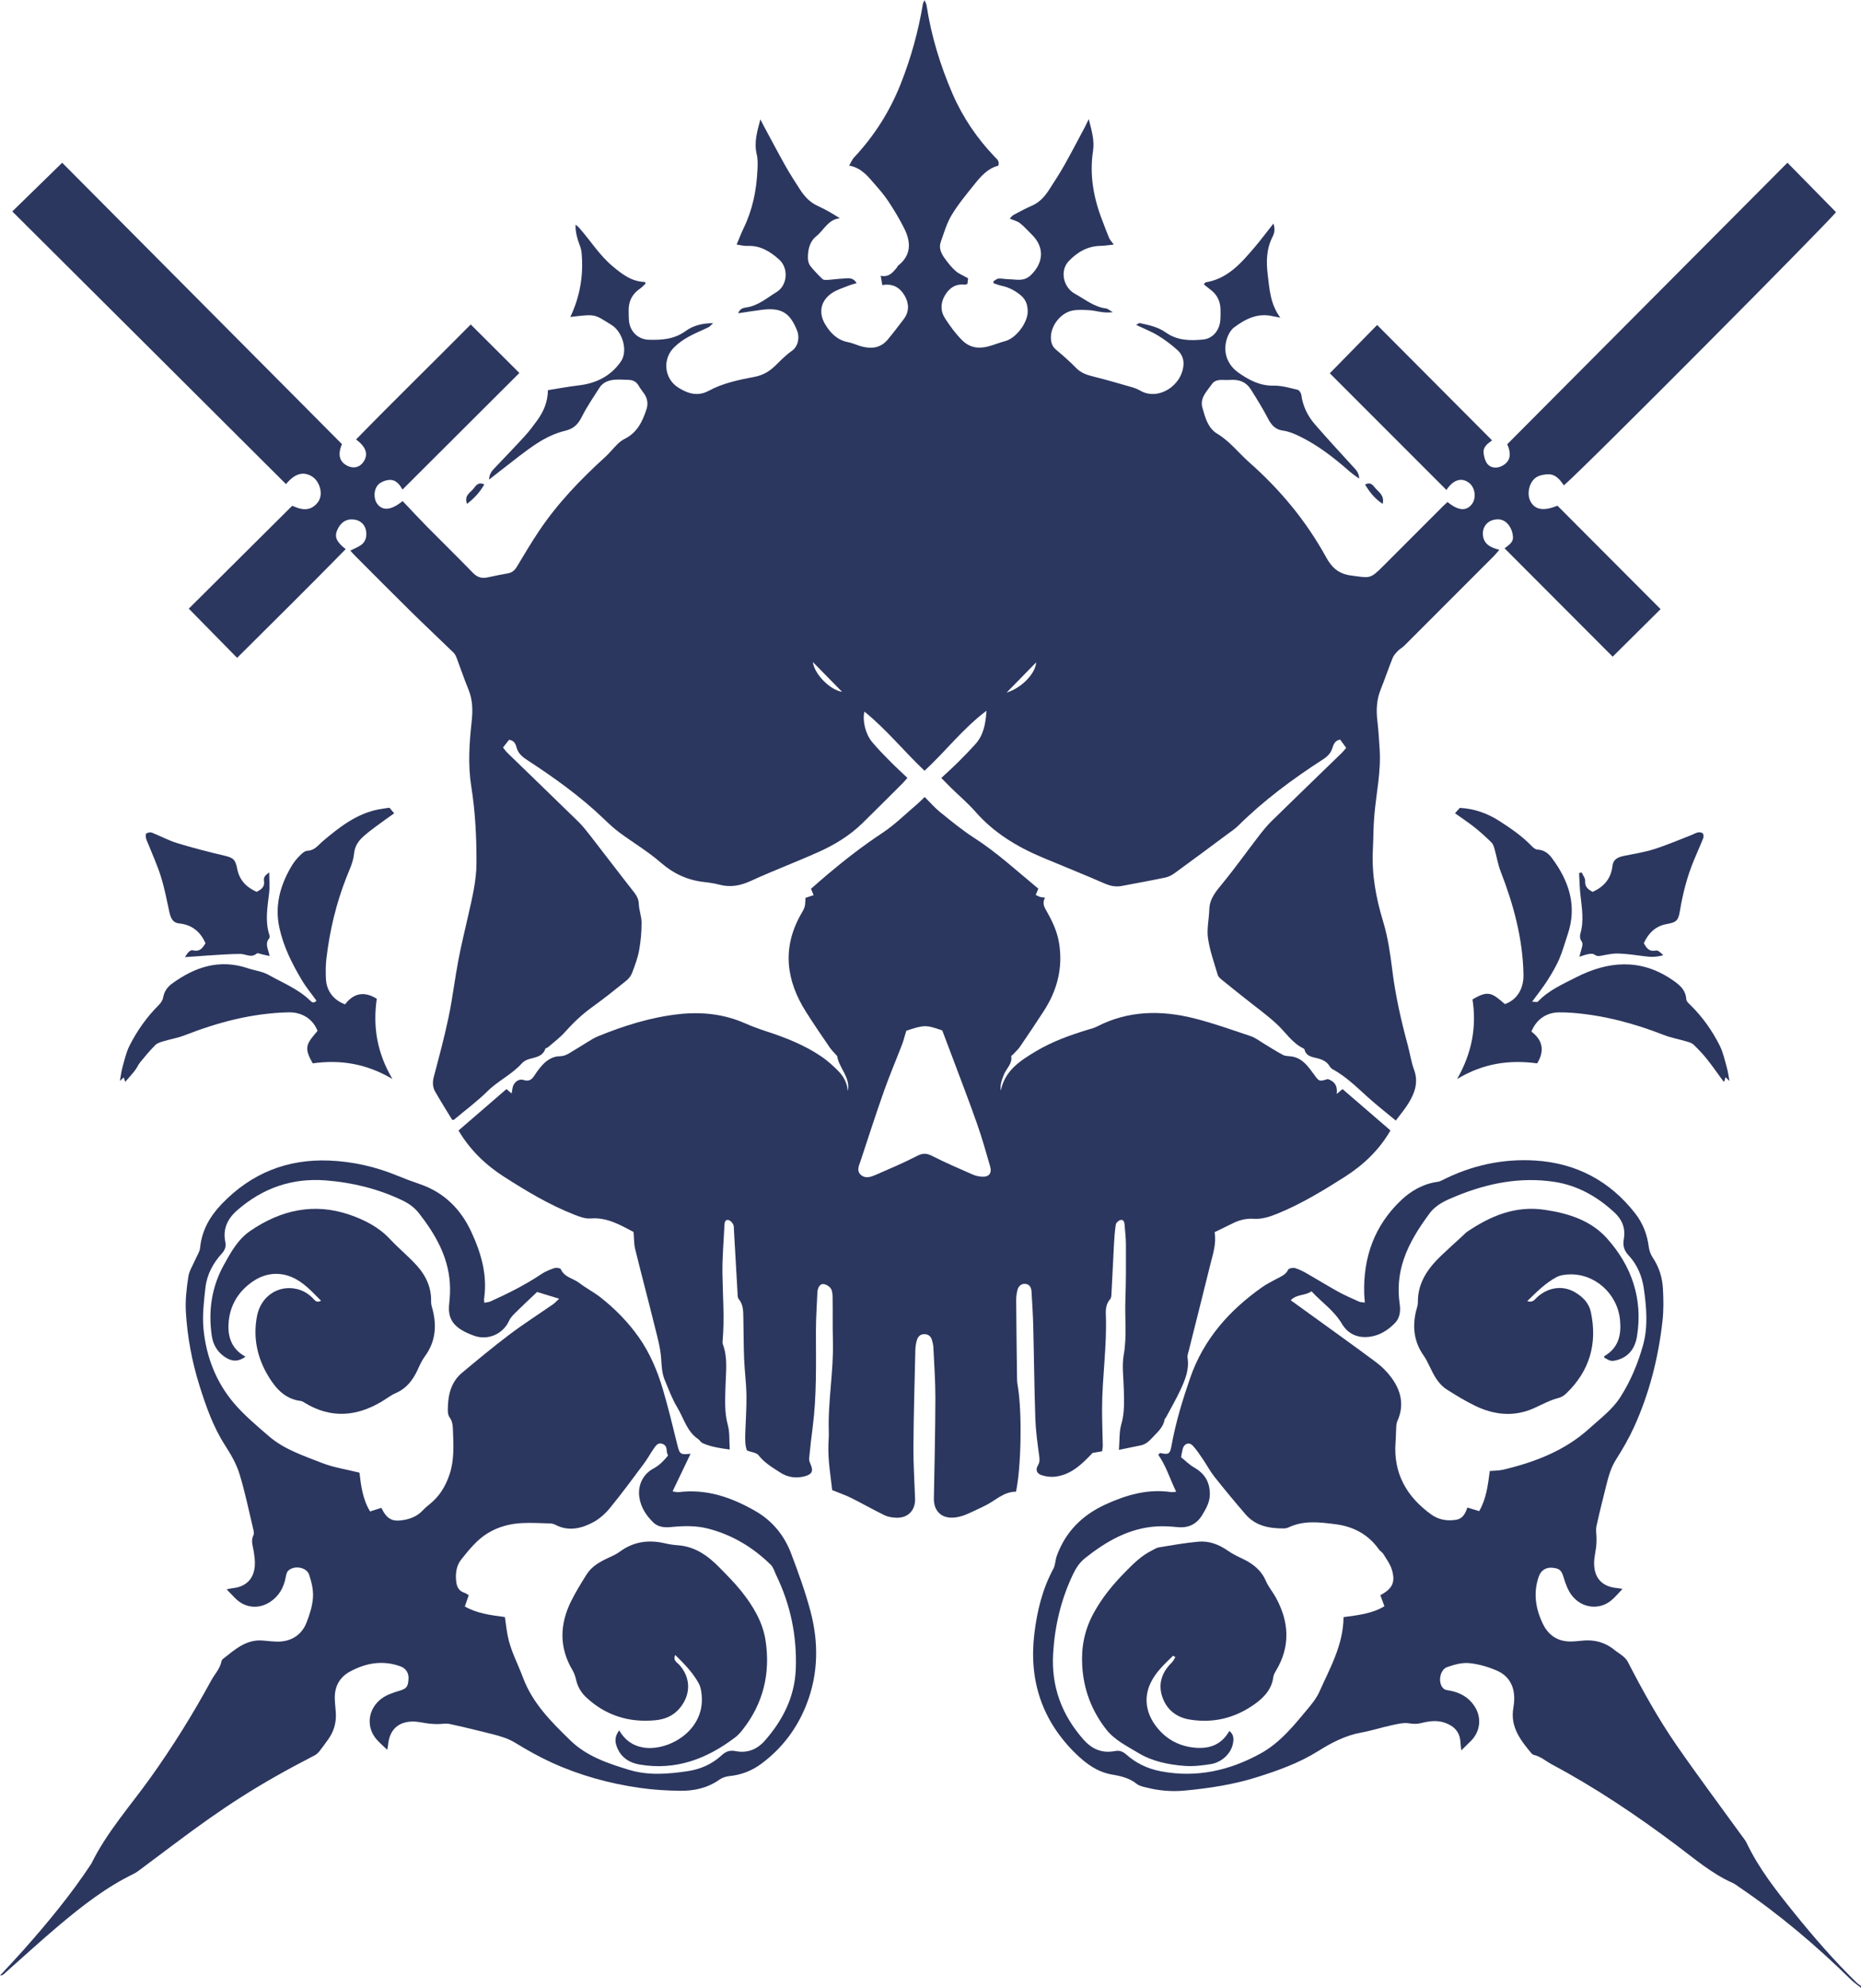 <?xml version="1.0" encoding="UTF-8"?>
<svg id="_レイヤー_2" data-name="レイヤー 2" xmlns="http://www.w3.org/2000/svg" viewBox="0 0 544.49 581.47">
  <defs>
    <style>
      .cls-1 {
        fill: #2c375f;
      }
    </style>
  </defs>
  <g id="PC_TOP_Staff">
    <g>
      <path class="cls-1" d="m544.49,581.47c-1.01-.82-2.1-1.57-3.03-2.48-10.12-9.94-20.91-19.06-32.66-27.02-.59-.4-1.14-.87-1.78-1.15-6.23-2.75-11.33-7.2-16.7-11.21-11.56-8.65-23.5-16.68-36.26-23.49-1.76-.94-3.28-2.34-5.31-2.8-.24-.05-.5-.24-.66-.43-3.22-3.85-6.27-7.76-5.32-13.29.15-.87.25-1.76.26-2.64.06-3.83-1.63-6.79-5.09-8.29-2.56-1.11-5.37-1.93-8.13-2.19-2.09-.2-4.37.45-6.41,1.17-2.26.8-2.8,4.91-.96,6.36.5.4,1.31.42,2,.56,2.89.6,5.28,1.96,6.94,4.47,2.24,3.39,1.76,7.58-1.2,10.38-.8.76-1.57,1.54-2.64,2.59-.11-1.06-.22-1.73-.25-2.4-.14-2.95-1.82-4.69-4.45-5.65-2.35-.86-4.72-.52-7.06.07-1.21.31-2.32.25-3.58.06-1.66-.25-3.48.24-5.18.6-2.93.63-5.81,1.58-8.76,2.11-4.64.84-8.72,2.98-12.59,5.41-5.62,3.52-11.74,5.69-17.99,7.66-6.86,2.16-13.93,3.22-21.07,3.9-3.81.36-7.6.03-11.31-.92-.94-.24-1.99-.45-2.71-1.03-2.16-1.75-4.66-2.3-7.32-2.76-4.15-.72-7.48-3.13-10.43-6-9.96-9.68-13.87-21.5-12.21-35.21.8-6.62,2.35-13.03,5.56-18.97.6-1.12.56-2.57,1.01-3.79,2.56-7.03,7.44-11.89,14.18-14.99,6.12-2.81,12.42-4.65,19.26-3.65.33.05.68-.04,1.48-.09-1.82-3.78-2.96-7.58-5.22-10.8.3-.32.44-.55.52-.54,2.49.54,2.89.35,3.34-2.16,1.21-6.72,3.19-13.22,5.41-19.66,3.92-11.41,11.47-19.91,21.15-26.72,1.36-.96,2.89-1.68,4.35-2.49,1.22-.67,2.54-1.11,3.21-2.59.18-.4,1.44-.65,2.06-.46,1.25.37,2.44,1.01,3.58,1.66,3,1.71,5.92,3.54,8.94,5.2,1.99,1.1,4.08,2,6.16,2.94.44.2.97.17,1.7.28-.07-.98-.15-1.74-.18-2.51-.34-10.71,2.99-20.05,10.83-27.46,2.95-2.79,6.54-4.81,10.74-5.37.42-.06.84-.25,1.23-.44,8.55-4.36,17.69-6.35,27.19-5.77,11.99.73,21.89,5.94,29.32,15.5,2.21,2.84,3.48,6.11,3.94,9.72.14,1.09.55,2.25,1.16,3.16,1.89,2.81,2.83,5.92,3,9.22.16,3.08.21,6.21-.13,9.27-1.2,10.78-3.84,21.22-8.34,31.11-1.5,3.29-3.33,6.44-5.27,9.5-1.46,2.31-2.17,4.81-2.81,7.38-1,4.03-2.03,8.05-2.91,12.11-.25,1.15.02,2.41.02,3.62,0,.77-.01,1.55-.1,2.32-.19,1.66-.63,3.32-.61,4.98.05,4.37,2.47,6.82,6.83,7.18.4.03.79.13,1.48.24-1.24,1.28-2.18,2.45-3.31,3.38-3.51,2.88-8.61,2.3-11.53-1.5-1.14-1.48-1.83-3.4-2.38-5.23-.63-2.06-1.12-2.67-3.42-2.85-1.85-.14-3.25.84-3.86,2.58-1.67,4.8-.93,9.41,1.2,13.83,1.74,3.6,4.72,5.39,8.8,5.15.88-.05,1.77-.12,2.64-.22,3.61-.41,6.83.49,9.65,2.81.75.62,1.61,1.1,2.35,1.73.52.44,1.06.96,1.37,1.56,4.32,8.4,8.9,16.66,14.26,24.42,6.13,8.87,12.6,17.51,18.92,26.25.57.79,1.22,1.54,1.64,2.41,3.57,7.49,8.66,13.95,13.83,20.36,5.72,7.1,11.7,13.97,18.21,20.36.42.42.93.74,1.4,1.11v.53Zm-108.62-151.18c1.48-.14,2.74-.1,3.92-.38,9.29-2.22,18.08-5.56,25.27-12.11,3.19-2.9,6.73-5.49,9.09-9.23,2.96-4.67,5.06-9.71,6.55-15.01,1.54-5.5,1.03-11.06.26-16.58-.51-3.63-1.92-7.05-4.46-9.76-1.37-1.46-1.74-2.91-1.41-4.77.54-3.02-.41-5.6-2.63-7.68-5.02-4.69-10.84-8.02-17.67-9.06-9.97-1.52-19.54.39-28.77,4.18-2.92,1.2-5.81,2.4-7.81,5.11-3.06,4.15-5.83,8.44-7.5,13.35-1.45,4.25-1.84,8.63-1.19,13.08.31,2.11.07,4.13-1.48,5.68-2.03,2.04-4.42,3.55-7.35,3.92-3.51.44-6.34-.85-8.11-3.85-2.26-3.83-5.89-6.23-8.86-9.46-1.9,1.36-4.32.76-6.07,2.63,1.9,1.37,3.68,2.65,5.45,3.93,6.51,4.72,13.06,9.38,19.51,14.19,1.68,1.25,3.24,2.8,4.48,4.49,2.83,3.84,3.83,8.06,1.78,12.66-.24.54-.33,1.18-.36,1.78-.1,1.5-.08,3.01-.2,4.5-.68,9.07,3.24,15.88,10.38,21.07,2.16,1.57,4.66,2.01,7.32,1.59,1.93-.3,2.68-1.76,3.32-3.58,1.21.37,2.26.69,3.44,1.05,2.07-3.51,2.56-7.53,3.11-11.75Zm-32.02,36.32c3.54-1.86,4.49-3.79,3.38-7.46-.49-1.63-1.59-3.1-2.49-4.59-.31-.51-.94-.82-1.29-1.32-3.1-4.41-7.49-6.72-12.68-7.38-4.6-.59-9.28-1.2-13.74.91-.46.22-1.03.32-1.54.32-4.19,0-8.16-.75-11.06-4.11-3.11-3.61-6.16-7.29-9.12-11.02-1.25-1.58-2.2-3.4-3.34-5.07-.93-1.37-1.84-2.78-2.96-3.99-1.09-1.17-2.54-.67-2.97.9-.2.73-.3,1.48-.49,2.45,1.23.98,2.42,2.21,3.85,3.02,3.18,1.81,4.66,4.43,4.57,8.04-.06,2.13-1.05,3.88-2.09,5.64-1.65,2.81-4.02,4.06-7.29,3.76-2.02-.19-4.07-.34-6.08-.22-8.13.48-14.81,4.34-21,9.25-1.59,1.26-2.66,2.85-3.57,4.76-3.52,7.39-5.35,15.14-5.82,23.26-.55,9.59,2.53,17.88,8.87,25.06,2.51,2.85,5.45,4.1,9.19,3.39,1.31-.25,2.3.08,3.35,1.01,2.89,2.58,6.3,4.18,10.13,4.91,10.38,1.96,20.01-.18,29.14-5.2,5.89-3.24,9.93-8.42,14.12-13.43,1.18-1.41,2.34-2.94,3.09-4.61,3.12-6.99,7.02-13.73,7.08-21.86,4.26-.57,8.39-1.02,11.96-3.18-.44-1.21-.83-2.25-1.19-3.24Z"/>
      <path class="cls-1" d="m18.2,47.61c27.13,27.28,54.44,54.74,81.84,82.29-1.24,3.02-.81,5.08,1.51,6.31,1.85.98,3.76.51,4.86-1.2,1.38-2.16.72-4.29-2.24-6.45,11.1-11.39,22.46-22.44,33.56-33.65,4.89,4.87,9.62,9.6,14.23,14.19-11.28,11.25-22.65,22.59-34.19,34.1-.74-1.23-1.81-3.03-4.03-2.81-.99.1-2.09.52-2.84,1.15-1.64,1.4-1.72,4.45-.37,6.05,1.59,1.88,4.01,1.62,7.28-1.02,2.33,2.46,4.67,4.99,7.08,7.44,4.47,4.53,9.04,8.98,13.47,13.55,1.26,1.3,2.57,1.71,4.27,1.34,1.98-.43,3.98-.84,5.98-1.19,1.24-.22,1.99-.9,2.63-1.96,2.09-3.49,4.17-6.99,6.43-10.37,5.44-8.14,12.18-15.14,19.4-21.7,1.29-1.17,2.38-2.58,3.63-3.8.62-.61,1.35-1.16,2.13-1.54,3.64-1.82,5.21-5.17,6.35-8.74.45-1.42.27-3-.64-4.34-.54-.81-1.19-1.56-1.66-2.4-.68-1.22-1.71-1.73-3.05-1.75-1.32-.02-2.65-.15-3.96-.04-1.82.14-3.49.77-4.52,2.4-1.75,2.76-3.62,5.46-5.08,8.37-1.11,2.21-2.33,3.55-4.93,4.17-2.86.68-5.67,2.03-8.16,3.64-3.7,2.39-7.1,5.25-10.61,7.92-1.04.79-2.06,1.61-3.47,2.72.06-1.92,1.05-2.76,1.9-3.67,2.86-3.02,5.75-6,8.55-9.07,1.31-1.43,2.48-3,3.62-4.57,1.84-2.55,3.09-5.35,3.14-8.85,3.03-.48,5.95-1.04,8.9-1.38,5.16-.59,9.49-2.71,12.45-7.01,2.14-3.11.49-8.7-2.77-10.71-5.17-3.18-4.46-3.2-12.03-2.31,2.85-5.98,3.93-12.33,3.28-18.96-.13-1.29-.77-2.52-1.13-3.79-.38-1.33-.7-2.68-.59-4.26.33.3.7.56.99.89,3.29,3.69,5.89,7.96,9.72,11.19,2.8,2.35,5.62,4.61,9.59,4.69.04.17.09.35.13.52-.53.48-1.01,1.03-1.6,1.43-2.32,1.58-3.4,3.76-3.32,6.54.03.88,0,1.77.07,2.65.24,3.24,2.55,5.66,5.82,5.76,3.81.12,7.47-.13,10.83-2.58,2.05-1.5,4.72-2.26,7.99-2.27-.7.64-.98,1.02-1.36,1.2-1.98.97-4.05,1.77-5.96,2.85-1.45.81-2.85,1.82-4.04,2.97-3.52,3.4-3.01,9.2,1.17,11.83,2.72,1.71,5.62,2.71,8.94.92,4.15-2.25,8.8-3.2,13.4-4.07,2.47-.47,4.35-1.61,6.08-3.3,1.52-1.48,3.01-3.03,4.74-4.24,2.11-1.48,2.31-4.23,1.62-5.94-1.98-4.91-4.25-6.88-10.2-6.14-2.27.28-4.52.65-7.06,1.03.51-1.37,1.51-1.58,2.35-1.7,3.49-.5,6.08-2.79,8.9-4.52,3.21-1.97,3.55-6.98.75-9.49-2.58-2.31-5.49-4.17-9.25-3.99-1.1.05-2.23-.27-3.19-.4.7-1.66,1.28-3.24,2.02-4.75,2.6-5.34,3.77-11.02,4.05-16.9.08-1.58.17-3.24-.2-4.76-.84-3.45.11-6.61,1.07-10.22.51,1,.85,1.69,1.22,2.37,2.05,3.8,4.07,7.63,6.19,11.4,1.25,2.23,2.66,4.37,4.03,6.52,1.34,2.12,2.94,3.94,5.31,5.02,2.21,1.01,4.32,2.22,6.5,3.62-3.48.36-4.67,3.51-6.9,5.27-1.95,1.54-2.5,4.03-2.44,6.5.02.75.26,1.63.71,2.2,1.08,1.37,2.31,2.63,3.58,3.84.31.29,1.01.25,1.52.22,1.49-.09,2.98-.32,4.47-.38,1.31-.05,2.82-.55,3.97,1.33-.94.29-1.67.46-2.36.74-1.62.66-3.36,1.17-4.8,2.12-3.36,2.21-4.1,5.78-2.03,9.21,1.55,2.57,3.54,4.6,6.69,5.2,1.29.24,2.51.84,3.78,1.2,2.92.82,5.65.59,7.75-1.88,1.65-1.94,3.16-4,4.72-6.01,1.74-2.25,1.58-4.74.27-6.97-1.31-2.22-3.37-3.62-6.5-3.03-.15-.85-.29-1.62-.48-2.73,2.47.49,3.53-.99,4.68-2.33.17-.2.24-.5.44-.66,3.83-3.01,3.76-6.78,1.85-10.69-1.39-2.84-3.05-5.55-4.79-8.19-1.21-1.84-2.69-3.5-4.14-5.17-1.9-2.19-3.73-4.53-7.27-5.19.59-.99.88-1.78,1.41-2.35,5.93-6.32,10.46-13.45,13.68-21.56,3.02-7.62,5.16-15.4,6.5-23.45.04-.24.2-.45.47-1.03.28.69.53,1.09.59,1.52,1.38,8.96,4.01,17.57,7.6,25.87,2.98,6.87,7.15,13,12.32,18.42.67.7,1.53,1.27,1.06,2.61-3.09.78-5.13,3.13-7.05,5.54-2.31,2.89-4.71,5.77-6.61,8.93-1.43,2.38-2.21,5.17-3.16,7.82-.67,1.86.19,3.49,1.24,4.94.93,1.28,1.94,2.54,3.12,3.58.92.81,2.15,1.28,3.63,2.12-.04.3-.12,1.02-.19,1.63-.4.15-.56.27-.71.25-2.76-.39-4.68,1.05-5.92,3.19-1.24,2.15-1.35,4.49.14,6.76,1.46,2.22,2.99,4.34,4.88,6.24,2.2,2.21,4.74,2.6,7.56,1.9,1.71-.43,3.34-1.14,5.05-1.58,3.2-.81,6.71-5.43,6.63-8.79-.04-1.95-.6-3.44-2.05-4.64-1.66-1.37-3.51-2.35-5.65-2.78-.79-.16-1.54-.49-2.31-.74,0-.19,0-.38,0-.57.49-.27.97-.75,1.47-.78,1.04-.06,2.1.18,3.15.2,2.18.03,4.29.75,6.33-1.23,3.77-3.66,4.02-8.21.2-11.91-1.13-1.1-2.17-2.31-3.41-3.28-.78-.6-1.84-.83-2.98-1.32.32-.32.65-.83,1.11-1.08,1.78-.96,3.58-1.92,5.43-2.73,2.22-.97,3.71-2.68,4.97-4.63,1.53-2.37,3.08-4.74,4.46-7.19,2.08-3.69,4.03-7.45,6.03-11.19.32-.61.6-1.24,1.11-2.29.85,3.36,1.73,6.17,1.25,9.33-1.06,6.98.15,13.73,2.7,20.27.67,1.72,1.29,3.47,2.01,5.17.25.59.76,1.08,1.37,1.93-1.38.14-2.63.36-3.89.38-3.8.06-6.83,1.87-9.3,4.47-2.65,2.78-1.63,7.67,1.86,9.57,2.92,1.59,5.55,3.82,9.03,4.26.54.07,1.03.54,2.01,1.09-2.82.41-4.97-.52-7.19-.6-1.56-.06-3.18-.17-4.69.15-3.33.7-6.13,4.24-6.23,7.6-.04,1.44.24,2.76,1.47,3.8,2.03,1.71,4.04,3.45,5.88,5.35,1.43,1.48,3.14,2.06,5.06,2.53,3.77.93,7.5,2.03,11.23,3.1.84.24,1.69.56,2.45,1,5.27,3.1,12.27-1.39,12.7-7.52.12-1.73-.56-3.23-1.74-4.29-1.75-1.58-3.67-3.03-5.69-4.26-1.93-1.18-4.08-2.01-6.42-3.13.53-.28.84-.58,1.06-.53,2.67.56,5.35,1.14,7.64,2.76,3.34,2.37,7.15,2.43,10.95,2.04,2.84-.3,4.79-2.78,4.98-5.72.07-1.06.08-2.12.05-3.18-.08-2.35-1.03-4.26-2.93-5.68-.66-.49-1.3-1.03-1.96-1.57.34-.36.44-.56.57-.58,6.46-1.05,10.39-5.67,14.3-10.25,1.82-2.14,3.5-4.4,5.51-6.94.48,1.55.33,2.73-.21,3.77-1.85,3.55-1.94,7.35-1.47,11.15.52,4.26.75,8.66,3.69,12.61-.98-.19-1.62-.29-2.25-.43-4.38-1.03-7.96.8-11.28,3.29-.8.6-1.43,1.59-1.82,2.53-1.65,4.03-.52,8.18,3.17,10.75,3.03,2.11,6.23,3.83,10.21,3.75,2.34-.05,4.71.66,7.03,1.2.47.11,1.02.96,1.09,1.53.44,3.27,1.84,6.12,3.95,8.56,3.58,4.14,7.31,8.17,11,12.21.93,1.01,1.98,1.92,1.96,3.69-.94-.7-1.93-1.33-2.81-2.11-4.53-3.99-9.26-7.68-14.72-10.32-1.49-.72-3.11-1.39-4.73-1.61-2.34-.32-3.45-1.69-4.45-3.62-1.5-2.89-3.24-5.67-4.97-8.43-1.35-2.15-3.41-2.97-5.91-2.78-.44.03-.88.04-1.32.03-1.5-.02-3.13-.27-4.14,1.17-1.45,2.07-3.59,4.03-2.82,6.86.79,2.87,1.62,6.03,4.33,7.66,3.71,2.23,6.26,5.63,9.41,8.41,9.02,7.96,16.63,17.12,22.44,27.69,1.66,3.02,3.6,4.9,7.36,5.4,5.54.73,5.49,1.11,9.41-2.81,5.82-5.82,11.63-11.64,17.45-17.46.43-.43.89-.83,1.33-1.24,3.13,2.58,5.53,2.76,7.15.6,1.35-1.8.93-4.86-.87-6.22-2.21-1.68-4.64-.86-6.6,2.1-11.39-11.39-22.8-22.8-34.12-34.13,4.54-4.63,9.23-9.42,13.85-14.13,11.2,11.24,22.35,22.44,33.63,33.76-1.06.81-2.67,1.74-2.48,3.67.1,1.01.37,2.11.91,2.94,1.01,1.54,3,1.74,4.74.72,2.17-1.27,2.54-3.31,1.27-6.21,27.39-27.51,54.71-54.95,81.98-82.34,4.72,4.8,9.41,9.58,14.2,14.45-1.01,1.76-73.46,74.69-79.61,79.92-1.13-1.59-2.34-3.24-4.5-3.23-1.18,0-2.51.24-3.5.83-2.17,1.31-2.95,4.92-1.77,7.1,1.35,2.5,3.84,2.88,7.89,1.26,10.11,10.14,20.19,20.24,30.17,30.25-4.62,4.59-9.37,9.3-14.02,13.91-10.41-10.43-20.95-21-31.62-31.69.89-.8,2.55-1.54,2.45-3.34-.05-.93-.32-1.92-.77-2.73-1.17-2.12-2.98-2.83-5.14-2.2-1.79.52-2.93,2.09-2.9,3.98.04,2.46,1.46,3.91,4.82,4.71-.58.67-1.04,1.27-1.57,1.81-8.75,8.77-17.5,17.53-26.27,26.28-.55.55-1.29.92-1.83,1.48-.59.62-1.23,1.29-1.54,2.06-1.22,3.03-2.25,6.14-3.48,9.17-1.24,3.05-1.37,6.15-.98,9.37.33,2.72.46,5.46.65,8.19.44,6.5-.99,12.85-1.55,19.27-.29,3.34-.26,6.7-.43,10.05-.38,7.24.91,14.19,3.02,21.12,1.38,4.54,2.06,9.33,2.65,14.05.92,7.48,2.57,14.79,4.54,22.05.65,2.39.99,4.88,1.84,7.19,1.34,3.65.22,6.79-1.63,9.8-1.04,1.7-2.35,3.24-3.71,5.07-2.3-1.9-4.63-3.75-6.88-5.69-3.74-3.23-7.14-6.89-11.55-9.29-.37-.2-.71-.55-.93-.91-.84-1.41-2.16-1.98-3.68-2.35-1.52-.37-3.21-.59-3.67-2.54-.03-.14-.22-.28-.37-.35-3.3-1.61-5.18-4.73-7.76-7.11-2.98-2.75-6.3-5.12-9.47-7.66-2.14-1.71-4.3-3.4-6.42-5.14-.53-.44-1.19-.96-1.37-1.57-1.05-3.55-2.32-7.09-2.85-10.73-.39-2.73.3-5.6.38-8.41.09-3.14,1.92-5.25,3.8-7.54,3.7-4.5,7.08-9.27,10.64-13.89,1.18-1.53,2.41-3.06,3.78-4.41,6.82-6.69,13.71-13.31,20.56-19.97.44-.42.8-.92,1.27-1.46-.61-.84-1.19-1.63-1.78-2.43-1.48.29-1.92,1.36-2.25,2.46-.46,1.52-1.42,2.48-2.77,3.35-8.85,5.72-17.31,11.97-24.82,19.42-.93.92-2.06,1.66-3.13,2.45-5.11,3.79-10.21,7.6-15.36,11.34-.82.6-1.8,1.13-2.78,1.34-4.24.89-8.5,1.65-12.76,2.46-1.79.34-3.41,0-5.11-.75-5.99-2.62-12.07-5.04-18.1-7.57-7.41-3.12-14.16-7.18-19.55-13.32-2.21-2.52-4.79-4.71-7.2-7.06-.88-.86-1.73-1.74-2.85-2.88,1.74-1.63,3.39-3.1,4.95-4.65,1.69-1.68,3.35-3.4,4.96-5.17,2.39-2.63,3.06-5.86,3.31-9.85-7.01,5.29-12.01,11.95-18.13,17.55-5.97-5.64-11.12-12.08-17.59-17.3-.62,2.69.31,6.58,2.27,8.92,1.64,1.96,3.45,3.8,5.25,5.62,1.61,1.63,3.31,3.18,5.07,4.86-.64.71-1.08,1.24-1.56,1.72-3.89,3.87-7.75,7.76-11.68,11.59-3.72,3.62-8.12,6.28-12.81,8.38-6.53,2.92-13.24,5.45-19.75,8.43-3.05,1.4-5.96,1.96-9.19,1.11-1.45-.38-2.95-.61-4.44-.77-4.88-.53-8.99-2.43-12.75-5.7-3.72-3.24-8.02-5.79-12-8.73-1.63-1.2-3.13-2.59-4.59-4-6.86-6.59-14.55-12.09-22.48-17.26-1.46-.95-2.66-1.95-3.12-3.72-.26-1.03-.73-2.01-2.18-2.2-.53.67-1.09,1.38-1.77,2.25.39.49.77,1.07,1.26,1.54,6.91,6.72,13.86,13.4,20.75,20.14,1.25,1.23,2.36,2.62,3.44,4.01,4.18,5.37,8.28,10.8,12.49,16.15.95,1.2,1.74,2.27,1.79,3.94.05,1.83.82,3.66.81,5.48,0,2.71-.24,5.46-.73,8.12-.41,2.24-1.24,4.42-2.05,6.57-.32.85-.98,1.69-1.7,2.27-3.31,2.66-6.62,5.31-10.07,7.79-2.97,2.13-5.54,4.63-7.98,7.34-1.46,1.63-3.26,2.94-4.92,4.38-.19.17-.63.18-.69.35-.77,2.37-2.91,2.51-4.83,3.08-.73.22-1.52.63-2.02,1.19-2.9,3.26-6.93,5.09-10.03,8.14-3.07,3.03-6.58,5.63-9.9,8.41-.05.04-.16,0-.51,0-1.6-2.64-3.32-5.37-4.93-8.17-.77-1.34-.86-2.78-.44-4.35,1.53-5.81,3.1-11.62,4.33-17.49,1.16-5.53,1.81-11.17,2.87-16.72.87-4.59,2.01-9.14,3.03-13.7,1.08-4.82,2.24-9.57,2.26-14.61.03-7.54-.33-15.02-1.52-22.46-1.01-6.35-.58-12.71.12-19.05.35-3.21.3-6.31-.96-9.36-1.25-3.02-2.28-6.13-3.44-9.19-.21-.56-.51-1.15-.94-1.57-4.18-4.06-8.43-8.04-12.58-12.13-5.42-5.34-10.78-10.75-16.15-16.13-.49-.49-.95-1.02-1.43-1.55,1.19-.63,2.4-1.06,3.35-1.82,1.07-.86,1.44-2.19,1.3-3.6-.2-2.04-1.54-3.42-3.56-3.68-2.24-.28-3.99.83-4.96,3.15-.81,1.94-.19,3.41,2.51,5.51-10.51,10.73-21.17,21.25-31.77,31.8-4.83-4.92-9.52-9.69-14.14-14.39,9.85-9.79,19.93-19.81,30.26-30.09,1.52.62,3.63,1.62,5.79.49.87-.46,1.71-1.32,2.13-2.21,1.07-2.23-.03-5.52-2.06-6.81-2.62-1.66-5.13-.89-7.68,2.19C57.01,115.01,30.32,88.45,3.6,61.85c4.8-4.68,9.59-9.36,14.59-14.24Zm219.62,146.04c.46,3.58,5.05,8.18,8.56,8.72-2.88-2.94-5.55-5.65-8.56-8.72Zm65.34.1c-2.86,2.92-5.55,5.67-8.65,8.84,4.4-1.35,8.45-5.56,8.65-8.84Z"/>
      <path class="cls-1" d="m248.06,318.99c.79-3.84-2.55-6.5-3.13-10.09-.64-.74-1.52-1.57-2.2-2.55-2.35-3.42-4.69-6.86-6.91-10.36-5.78-9.13-7.04-18.55-1.61-28.33.43-.77.94-1.53,1.2-2.36.23-.76.17-1.61.26-2.67.53-.18,1.4-.46,2.37-.78-.29-.72-.51-1.27-.76-1.87,1.6-1.39,3.18-2.81,4.8-4.17,5.14-4.33,10.44-8.43,16.06-12.15,3.73-2.47,6.96-5.7,10.39-8.61.66-.56,1.25-1.2,2.01-1.93,1.54,1.53,2.86,3.09,4.41,4.35,3.23,2.61,6.44,5.28,9.92,7.52,6.82,4.37,12.72,9.84,18.92,14.96-.27.64-.49,1.19-.76,1.83.47.22.84.45,1.25.57.42.12.86.14,1.5.24-.99,1.61-.17,2.88.55,4.14,1.67,2.94,3.06,5.98,3.57,9.36,1.1,7.17-.63,13.68-4.53,19.68-2.26,3.48-4.57,6.93-6.91,10.36-.58.85-1.37,1.55-2.07,2.31-.17.19-.55.38-.53.52.38,2.18-1.37,3.52-2.08,5.25-.64,1.55-1.24,3.08-.97,4.83,1.16-5.87,5.67-8.77,10.24-11.51,4.72-2.83,9.89-4.69,15.14-6.3.93-.28,1.9-.51,2.75-.95,9.15-4.71,18.74-4.84,28.42-2.41,5.64,1.42,11.15,3.4,16.67,5.25,1.22.41,2.3,1.28,3.43,1.95,1.97,1.18,3.89,2.45,5.92,3.51.78.41,1.82.31,2.74.48,3.04.57,4.64,2.94,6.28,5.17,1.56,2.12,1.47,2.19,4.08,1.41,1.86.62,2.92,1.83,2.61,4.36.78-.66,1.19-1,1.7-1.43,4.64,4,9.29,8.01,14.03,12.1-3.25,5.66-7.9,10.1-13.39,13.59-6.34,4.03-12.76,7.93-19.76,10.78-2.24.91-4.45,1.63-6.92,1.47-2.15-.14-4.21.38-6.14,1.36-1.73.87-3.48,1.69-5.25,2.56.58,3.38-.5,6.41-1.25,9.47-2.07,8.4-4.2,16.79-6.3,25.18-.17.68-.46,1.42-.36,2.08.56,3.44-.72,6.47-2.09,9.43-1.26,2.72-2.78,5.32-4.19,7.97-.12.23-.39.42-.43.66-.41,2.42-2.22,3.8-3.74,5.47-.95,1.04-1.9,1.81-3.24,2.1-2.03.43-4.07.84-6.38,1.31.22-2.81.03-5.27.69-7.48,1.01-3.42.8-6.82.73-10.25-.07-3.36-.59-6.81-.02-10.06.95-5.37.29-10.7.48-16.05.2-5.39.17-10.78.16-16.18,0-1.94-.25-3.88-.39-5.82-.06-.74-.27-1.59-1.17-1.4-.55.11-1.3.77-1.39,1.28-.31,1.91-.44,3.86-.54,5.8-.26,4.68-.47,9.36-.72,14.04-.04.69,0,1.58-.39,2.02-1.18,1.33-1.34,2.88-1.28,4.47.37,9.21-1.07,18.35-1.1,27.55-.01,3.62.15,7.24.21,10.85,0,.51-.12,1.03-.2,1.66-1,.17-1.95.33-2.78.47-3.13,3.28-6.27,6.4-10.97,6.95-1.27.15-2.66-.04-3.89-.42-1.48-.45-1.92-1.59-1.13-2.9.62-1.04.48-1.9.33-2.99-.49-3.59-.98-7.19-1.1-10.8-.3-9.01-.38-18.03-.61-27.04-.08-3.33-.31-6.66-.5-9.99-.07-1.16-.55-2.15-1.81-2.26-1.21-.11-2.02.7-2.31,1.81-.26,1.02-.38,2.1-.37,3.15.06,7.69.15,15.39.26,23.08.01.79.17,1.58.29,2.37,1.19,7.68.91,23.23-.6,30.38-3.69-.04-6.19,2.78-9.36,4.24-1.85.85-3.65,1.81-5.54,2.55-1.13.44-2.38.75-3.59.8-3.5.16-5.61-2.13-5.54-5.59.19-9.81.41-19.63.44-29.44.01-4.95-.36-9.9-.59-14.84-.03-.7-.22-1.4-.41-2.07-.29-1.03-.98-1.67-2.09-1.73-1.26-.07-2.01.67-2.33,1.77-.27.92-.42,1.91-.44,2.87-.22,9.46-.5,18.91-.56,28.37-.04,5.03.31,10.07.48,15.1.12,3.44-2.12,5.75-5.57,5.58-1.13-.05-2.35-.23-3.34-.71-3.33-1.62-6.55-3.46-9.86-5.11-1.63-.81-3.37-1.39-5.48-2.25-.45-4.14-1.26-8.65-1.11-13.26.04-1.24.16-2.48.12-3.71-.32-8.94,1.45-17.79,1.2-26.73-.12-4.24-.02-8.49-.09-12.74-.01-.86-.08-1.87-.53-2.54-.42-.64-1.34-1.2-2.1-1.29-.98-.12-1.48.79-1.73,1.7-.04.17-.07.35-.08.52-.16,3.86-.44,7.72-.44,11.58,0,9.37.26,18.75-.95,28.09-.4,3.06-.75,6.12-1.04,9.18-.05.56.23,1.18.46,1.73.79,1.84.42,2.78-1.52,3.36-2.6.77-5.2.41-7.39-1.03-2.26-1.47-4.64-2.84-6.38-5.09-.57-.74-2-.83-3.36-1.35-.58-1.47-.55-3.3-.49-5.15.13-3.7.4-7.41.34-11.11-.06-3.53-.54-7.05-.68-10.58-.16-3.88-.12-7.77-.22-11.66-.05-2.02.09-4.06-1.36-5.81-.38-.46-.32-1.35-.36-2.04-.36-6-.69-12.01-1.03-18.01-.04-.62.03-1.31-.24-1.82-.28-.53-.86-1.15-1.4-1.25-.91-.17-1.1.67-1.14,1.42-.22,4.77-.66,9.54-.59,14.3.09,6.53.64,13.06.05,19.59-.03.35-.04.73.07,1.05,1.49,3.94.88,8.04.78,12.07-.1,3.89-.38,7.72.68,11.58.59,2.14.38,4.51.56,7.13-2.92-.4-5.51-.78-7.94-1.87-.53-.24-.85-.88-1.35-1.22-3.3-2.24-4.17-6.11-6.08-9.25-1.5-2.47-2.5-5.26-3.63-7.94-.83-1.97-.92-4.04-1.06-6.19-.2-3.23-1.11-6.42-1.9-9.59-1.86-7.55-3.87-15.06-5.72-22.6-.37-1.5-.3-3.11-.47-4.98-3.76-1.96-7.65-4.34-12.58-3.95-1.5.12-3.13-.48-4.59-1.05-7.37-2.86-14.13-6.92-20.75-11.17-5.41-3.47-9.98-7.89-13.29-13.51,4.69-4.05,9.35-8.07,14.03-12.12.44.38.86.74,1.5,1.29.12-.69.2-1.09.26-1.49.21-1.63,1.71-2.93,3.2-2.46,1.61.51,2.41-.05,3.25-1.35.94-1.45,2.02-2.91,3.33-4,1.03-.85,2.52-1.58,3.8-1.57,1.18,0,2.05-.33,2.93-.84,1.83-1.07,3.6-2.23,5.42-3.32.98-.59,1.95-1.23,3-1.66,7.64-3.12,15.46-5.6,23.71-6.51,6.71-.74,13.23-.06,19.47,2.7,2.01.89,4.1,1.64,6.19,2.33,5.65,1.84,11.16,4.01,16.1,7.37,1.67,1.13,3.19,2.51,4.64,3.93,1.67,1.63,2.87,3.57,3.03,6.02Zm17.09-17.45c-.46,1.5-.76,2.78-1.23,4-1.74,4.53-3.65,9-5.27,13.57-2.38,6.74-4.58,13.55-6.82,20.34-.46,1.39-1.33,2.96.03,4.2,1.37,1.24,3.05.58,4.5-.05,4.05-1.76,8.12-3.49,12.03-5.51,1.65-.85,2.78-.76,4.37.05,3.85,1.96,7.83,3.67,11.79,5.41.87.38,1.86.61,2.82.65,2.01.1,2.9-1.04,2.32-3.03-1.21-4.15-2.37-8.33-3.81-12.41-2.25-6.41-4.71-12.76-7.09-19.13-1.01-2.71-2.05-5.42-3.11-8.22-4.79-1.66-5.28-1.65-10.54.11Z"/>
      <path class="cls-1" d="m113.32,511.86c-1.33-1.31-2.58-2.29-3.51-3.52-2.76-3.64-2.01-8.63,1.85-11.5,1.44-1.07,3.28-1.69,5.03-2.22,2.17-.65,2.66-1.05,2.83-3.41.14-1.79-.73-3.18-2.31-3.76-5.17-1.9-10.11-1.04-14.79,1.49-3.04,1.64-4.55,4.37-4.47,7.88.03,1.32.19,2.65.29,3.97.22,2.93-.48,5.61-2.22,8-.83,1.14-1.64,2.31-2.52,3.42-.37.47-.84.93-1.36,1.21-17,8.78-26.65,15.13-41.12,25.96-3.47,2.6-6.93,5.2-10.4,7.79-.49.37-1.02.71-1.57.98-8.03,3.9-15,9.34-21.77,15.04-5.48,4.61-10.75,9.47-16.11,14.21-.29.26-.61.49-1.16.46,2.25-2.44,4.53-4.84,6.73-7.31,7.12-8.01,13.93-16.25,19.85-25.2.05-.07.11-.14.14-.22,4.52-9.21,11.36-16.83,17.26-25.08,6.55-9.15,12.47-18.67,17.84-28.55,1-1.83,2.54-3.37,2.96-5.52.05-.25.2-.53.39-.68,3.55-2.77,6.91-5.94,11.96-5.4,1.23.13,2.47.24,3.7.29,4.05.15,7.33-1.75,8.82-5.51.93-2.36,1.74-4.89,1.91-7.39.15-2.2-.42-4.55-1.13-6.68-.74-2.22-4.39-2.82-6.13-1.14-.49.47-.61,1.4-.77,2.15-.6,2.9-1.97,5.28-4.47,6.94-3.44,2.28-7.53,1.81-10.37-1.18-.72-.76-1.46-1.5-2.4-2.47.68-.14,1.2-.29,1.73-.34,3.83-.39,6.18-2.6,6.51-6.42.13-1.47-.1-3-.33-4.47-.24-1.55-.87-3.01-.06-4.62.27-.54.03-1.4-.13-2.08-1.28-5.33-2.36-10.72-3.99-15.94-.9-2.91-2.51-5.66-4.18-8.25-3.49-5.43-5.58-11.41-7.49-17.49-2.21-7.03-3.55-14.25-3.98-21.58-.2-3.4.21-6.88.72-10.27.27-1.76,1.36-3.39,2.08-5.08.48-1.12,1.26-2.22,1.37-3.38.49-5.11,2.9-9.25,6.34-12.83,8.57-8.92,19.06-13.18,31.44-12.68,6.87.28,13.49,1.77,19.85,4.39,2.18.9,4.37,1.72,6.61,2.48,7.06,2.39,11.99,7.26,15.12,14.01,2.87,6.2,4.73,12.57,3.73,19.5-.05.33.03.68.06,1.22.71-.15,1.31-.18,1.83-.41,5.13-2.33,10.16-4.83,14.86-7.98,1.15-.78,2.5-1.32,3.83-1.76.55-.18,1.72,0,1.88.35,1.06,2.39,3.64,2.64,5.4,4.01,1.94,1.51,4.17,2.63,6.11,4.14,4.34,3.4,8.21,7.34,11.36,11.84,3.19,4.56,5.37,9.72,6.95,15.05,1.58,5.33,2.88,10.74,4.21,16.14.72,2.92.88,3.13,3.92,2.77-1.74,3.64-3.45,7.21-5.27,11.02.85.12,1.27.28,1.67.23,8.21-1.05,15.54,1.5,22.51,5.49,5.05,2.89,8.53,7.19,10.54,12.54,2.11,5.59,4.17,11.23,5.68,17,2.35,9,2.25,18.04-1.14,26.86-2.74,7.11-7.16,12.99-13.26,17.53-2.73,2.03-5.84,3.27-9.29,3.62-1.02.1-2.13.44-2.96,1.02-3.48,2.47-7.43,3.34-11.54,3.29-3.96-.05-7.95-.3-11.87-.86-8.87-1.27-17.48-3.65-25.65-7.37-3.69-1.68-7.25-3.68-10.71-5.8-2.18-1.33-4.51-1.99-6.9-2.59-4.11-1.04-8.23-2.05-12.38-2.94-1.06-.23-2.23.05-3.35.05-.86,0-1.73-.04-2.59-.14-1.66-.19-3.32-.65-4.97-.61-4.21.12-6.62,2.55-7.01,6.75-.04.41-.14.82-.27,1.58Zm43.84-133.96c-2.03,1.94-3.98,3.73-5.86,5.6-.87.86-1.86,1.74-2.34,2.82-1.68,3.76-6.04,5.9-10.23,4.41-6.02-2.15-7.79-4.83-7.31-9.27.22-2.01.33-4.07.2-6.08-.51-7.93-4.33-14.46-9.08-20.54-1.3-1.66-2.94-2.82-4.93-3.77-7.06-3.35-14.47-5.16-22.21-5.78-9.87-.79-18.46,2.19-25.92,8.66-2.92,2.54-4.35,5.51-3.55,9.38.27,1.32-.11,2.32-1.04,3.35-2.54,2.81-4.34,6.11-4.77,9.89-.46,4.03-.96,8.15-.58,12.14.77,8.07,3.64,15.54,8.92,21.75,3.01,3.54,6.65,6.57,10.17,9.62,4.5,3.9,10.15,5.72,15.55,7.85,3.4,1.34,7.12,1.87,11,2.85.41,3.74.95,7.82,3.1,11.34,1.24-.39,2.29-.73,3.29-1.05,1.65,3.34,3.2,4.16,6.67,3.53,2.02-.37,3.89-1.14,5.36-2.7.66-.7,1.4-1.34,2.16-1.95,2.86-2.29,4.64-5.27,5.78-8.71,1.34-4.05,1.17-8.19,1-12.35-.06-1.5-.02-2.97-1-4.29-.39-.52-.52-1.33-.52-2.02,0-4.19.75-8.18,4.17-11.03,4.54-3.79,9.1-7.58,13.82-11.14,4.16-3.14,8.57-5.95,12.85-8.93.53-.37.96-.87,1.73-1.59-2.34-.72-4.26-1.31-6.44-1.97Zm-9.44,95.09c.3,2.06.49,3.82.83,5.54.84,4.29,2.95,8.11,4.45,12.15,2.83,7.61,8.38,13.07,13.92,18.46,4.71,4.58,10.95,6.7,17.16,8.57,5.65,1.71,11.39,1.22,17.1.38,3.74-.55,7.17-2.06,9.96-4.65,1.25-1.16,2.45-1.54,4.04-1.22,3.44.68,6.31-.47,8.57-3.03,5.29-6,8.77-12.85,9.08-20.99.37-9.62-1.54-18.81-5.75-27.49-.49-1.01-.8-2.24-1.56-2.98-5.2-5.11-11.27-8.77-18.38-10.6-3.57-.92-7.19-.8-10.81-.45-1.93.19-3.81.02-5.22-1.37-2.11-2.07-3.7-4.52-4.08-7.55-.42-3.41,1.13-6.59,4.18-8.21,1.78-.94,3.04-2.34,4.24-3.78-.15-.46-.34-.78-.35-1.11-.05-1.02-.17-1.95-1.33-2.33-1.22-.41-1.83.46-2.37,1.23-1.06,1.5-1.93,3.13-3.03,4.6-3.22,4.32-6.41,8.67-9.82,12.84-1.37,1.68-3.1,3.27-5,4.28-3.5,1.86-7.26,2.75-11.11.71-.45-.24-1-.35-1.51-.37-2.74-.07-5.49-.24-8.22-.1-3.56.18-6.94,1.08-10.05,2.98-3.18,1.95-5.4,4.81-7.67,7.61-1.49,1.84-1.79,4.2-1.51,6.56.18,1.49.76,2.71,2.34,3.21.39.12.74.39,1.32.72-.39,1.14-.75,2.17-1.14,3.32,3.59,2.04,7.62,2.55,11.71,3.08Z"/>
      <path class="cls-1" d="m448.24,293.01c.83,0,1.5.2,1.72-.03,3.12-3.3,7.25-5.09,11.13-7.08,9.29-4.75,18.72-5.61,27.9.53,2.15,1.44,4.22,2.94,4.39,5.93.03.57.73,1.17,1.22,1.65,3.51,3.44,6.32,7.42,8.52,11.77,1.02,2.02,1.5,4.31,2.12,6.51.36,1.26.51,2.57.76,3.9-.35-.33-.72-.68-1.15-1.09-.13.45-.25.86-.37,1.3-.12-.07-.26-.1-.33-.19-1.57-2.13-3.07-4.32-4.71-6.38-1.21-1.51-2.55-2.93-3.95-4.27-.53-.5-1.37-.72-2.11-.94-2.19-.65-4.47-1.05-6.59-1.88-8.53-3.33-17.28-5.7-26.43-6.45-1.4-.11-2.81-.17-4.21-.16-3.7.03-6.65,2.04-8.09,5.62,3.22,2.44,3.99,5.53,1.68,9.3-8.03-1.1-15.75-.06-23.42,4.58,4.33-7.6,5.75-15.22,4.5-23.28,4.53-2.69,5.62-2.02,9.48,1.36,3.61-1.27,5.53-4.54,5.44-8.71-.22-10.49-2.91-20.39-6.68-30.09-.82-2.11-1.18-4.41-1.8-6.61-.19-.65-.41-1.4-.87-1.85-1.57-1.54-3.2-3.04-4.92-4.41-1.86-1.48-3.86-2.78-5.77-4.15.54-.6.95-1.06,1.41-1.57,4.15.2,8.02,1.55,11.6,3.85,3.35,2.16,6.63,4.4,9.41,7.3.46.48,1.13,1.03,1.72,1.05,1.9.07,3.21,1.12,4.21,2.46,5,6.71,7.46,14,4.62,22.36-.82,2.42-1.48,4.91-2.49,7.24-.95,2.17-2.18,4.23-3.45,6.24-1.27,1.99-2.76,3.84-4.46,6.18Z"/>
      <path class="cls-1" d="m92.59,292.71c-1.5-2.09-3.09-3.99-4.33-6.09-2.84-4.79-5.32-9.74-6.52-15.25-1.38-6.33.17-12.09,3.28-17.55.61-1.07,1.33-2.11,2.18-3,.78-.81,1.78-1.92,2.72-1.96,2.19-.09,3.18-1.67,4.56-2.83,4.82-4.07,9.75-7.95,16.15-9.25,1.12-.23,2.27-.35,3.32-.51.46.55.86,1.02,1.38,1.63-1.79,1.29-3.66,2.6-5.49,3.96-1.2.89-2.4,1.81-3.51,2.81-1.53,1.37-2.54,2.88-2.76,5.17-.23,2.31-1.32,4.56-2.2,6.77-3.03,7.7-4.92,15.68-5.88,23.88-.22,1.91-.21,3.87-.13,5.8.15,3.52,2.2,6.25,5.6,7.49,2.45-3.22,5.54-3.97,9.28-1.63-1.16,8.02,0,15.72,4.58,23.47-7.62-4.52-15.27-5.71-23.31-4.58-2.71-4.67-1.85-5.7,1.4-9.49-1.36-3.52-4.59-5.52-8.49-5.43-10.57.24-20.58,2.88-30.36,6.7-2.03.8-4.24,1.15-6.34,1.79-.81.25-1.74.53-2.3,1.1-1.55,1.56-2.96,3.26-4.36,4.96-.61.75-.98,1.68-1.58,2.45-.89,1.14-1.87,2.21-2.85,3.35-.15-.49-.28-.89-.42-1.32-.41.37-.78.72-1.13,1.03.26-1.4.41-2.8.79-4.13.59-2.12,1.08-4.32,2.07-6.26,2.21-4.35,5.02-8.32,8.5-11.79.58-.58,1.15-1.39,1.28-2.16.31-1.8,1.25-3.14,2.64-4.14,6.69-4.88,13.9-7.26,22.15-4.48,2.01.68,4.23.91,6.04,1.93,4.13,2.33,8.65,4.09,12.13,7.47.55.53,1.06,1,1.91.09Z"/>
      <path class="cls-1" d="m75.06,260.88c1.38-.67,2.48-1.45,2.17-3.22-.19-1.14.53-1.77,1.54-2.46,0,2.15.19,4.15-.04,6.11-.47,4.04-1.22,8.05.05,12.07.1.32.2.83.03,1.03-1.44,1.67-.28,3.32.07,5.23-.76-.16-1.38-.3-2-.43-.6-.12-1.48-.54-1.77-.29-1.62,1.4-3.18.12-4.76.12-3.26,0-6.51.28-9.76.47-1.99.12-3.99.28-6.47.46.8-1.29,1.46-2.21,2.42-1.98,1.95.47,2.73-.71,3.59-2.06-1.48-3.38-3.94-5.43-7.75-5.82-1.65-.17-2.37-1.26-2.82-3.3-.75-3.45-1.41-6.93-2.45-10.29-.98-3.19-2.39-6.25-3.62-9.37-.26-.66-.61-1.29-.77-1.97-.11-.45-.14-1.21.1-1.37.42-.28,1.16-.42,1.62-.25,2.46.97,4.81,2.27,7.33,3.04,4.54,1.39,9.16,2.59,13.79,3.67,2.61.61,3.32,1.1,3.82,3.79.62,3.32,2.66,5.46,5.66,6.8Z"/>
      <path class="cls-1" d="m462.1,279.85c.31-1.13.5-1.81.68-2.49.2-.76.43-1.43-.17-2.23-.35-.46-.41-1.37-.24-1.97,1.11-3.78.46-7.53.04-11.3-.24-2.14-.28-4.31-.4-6.47.25-.06.5-.13.75-.19.36.81,1.07,1.65,1.02,2.43-.13,1.77.83,2.56,2.22,3.25,3.27-1.5,5.36-3.86,5.77-7.57.19-1.75,1.26-2.53,3.44-2.97,2.94-.59,5.93-1.06,8.77-1.96,3.69-1.17,7.26-2.72,10.88-4.11.66-.25,1.28-.65,1.96-.78.44-.09,1.11.01,1.38.31.26.28.29.98.13,1.38-.88,2.21-1.88,4.38-2.78,6.58-1.92,4.68-3.18,9.54-4.01,14.52-.5,3-.96,3.49-3.89,4.02-3.24.58-5.32,2.58-6.7,5.59.74,1.33,1.46,2.59,3.55,2.15.62-.13,1.46.71,2.14,1.35-1.81.58-3.56.59-5.37.34-2.53-.35-5.08-.69-7.63-.81-1.47-.07-2.98.23-4.45.5-.96.18-1.81.5-2.75-.22-.38-.3-1.16-.21-1.73-.11-.76.13-1.49.43-2.62.77Z"/>
      <path class="cls-1" d="m399.39,141.74c1.58-.86,2.28.16,2.89.91,1.02,1.27,2.86,2.17,2.26,4.75-2.34-1.57-3.82-3.45-5.15-5.66Z"/>
      <path class="cls-1" d="m141.68,141.71c-1.28,2.27-2.9,4.02-5.04,5.68-.91-2.44.93-3.27,1.87-4.41.68-.83,1.36-2.16,3.18-1.27Z"/>
      <path class="cls-1" d="m446.85,380.6c1.69.55,2.23-.57,2.96-1.22,3.15-2.81,7.32-3.45,10.8-1.49,2.39,1.34,4.28,3.2,4.86,5.99,1.93,9.19-.39,17.14-7.18,23.68-.62.6-1.43,1.15-2.25,1.35-2.6.64-4.89,1.96-7.3,3.03-5.82,2.59-11.6,1.96-17.17-.74-2.85-1.38-5.58-3.05-8.26-4.75-2.48-1.58-3.78-4.14-5.01-6.71-.53-1.11-1.07-2.23-1.78-3.23-2.79-3.96-3.32-8.28-2.24-12.9.2-.86.57-1.72.56-2.58-.09-5.81,2.94-10.03,6.88-13.8,2.04-1.95,4.14-3.82,6.22-5.73.46-.42.87-.89,1.38-1.24,6.83-4.61,14.06-7.64,22.61-6.38,6.93,1.02,13.51,3.09,18.21,8.33,7.24,8.06,10.57,17.66,8.82,28.62-.55,3.45-2.33,6.11-5.97,7.04-1.54.39-1.87.29-3.67-.78.05-.15.05-.39.16-.45,4.07-2.41,4.93-6.16,4.51-10.51-.75-7.78-7.5-13.78-15.15-13.33-1.13.07-2.36.22-3.34.73-3.29,1.73-5.86,4.35-8.66,7.06Z"/>
      <path class="cls-1" d="m343.25,484.3c-2.52,2.43-5.16,4.86-6.65,8.07-1.89,4.05-1.36,8.2,1.13,11.87,2.71,3.98,6.59,6.38,11.42,6.94,4.33.49,8.09-.55,10.52-4.84,1.33.99,1.31,2.26,1.09,3.54-.49,2.93-3.19,5.62-6.54,6.15-2.52.4-5.12.72-7.65.52-4.77-.38-9.46-1.31-13.65-3.86-3.3-2.02-6.82-3.67-9.31-6.87-4.26-5.49-6.58-11.66-6.97-18.55-.31-5.37.61-10.36,3.27-15.28,2.53-4.69,5.77-8.58,9.43-12.29,2.31-2.35,4.62-4.63,7.59-6.12.71-.36,1.42-.84,2.17-.96,3.82-.63,7.64-1.31,11.49-1.66,3.07-.28,5.9.75,8.47,2.52,1.3.9,2.71,1.65,4.14,2.31,3.14,1.45,5.75,3.34,7.18,6.68.72,1.69,1.98,3.14,2.87,4.76,3.97,7.2,4.36,14.42-.01,21.63-.31.52-.62,1.11-.69,1.69-.47,3.54-2.65,5.91-5.37,7.86-5.71,4.12-12.08,5.71-19.05,4.59-3.9-.62-6.73-2.86-8.02-6.53-1.35-3.85-.21-7.29,2.72-10.14.44-.43.7-1.05,1.05-1.58-.21-.15-.43-.3-.64-.44Z"/>
      <path class="cls-1" d="m93.92,380.47c-2.68-2.67-5.17-5.51-8.63-6.93-3.91-1.61-7.9-1.06-11.38,1.34-4.22,2.91-6.69,7.02-7.04,12.19-.28,4.17,1.04,7.66,4.97,9.79-2.07,1.45-3.85,1.51-5.91.17-2.29-1.48-3.58-3.64-3.97-6.3-1.07-7.3-.04-14.27,3.55-20.76,2.05-3.71,4.1-7.44,7.75-9.94,8.91-6.1,18.59-8.25,28.92-4.74,4.34,1.48,8.61,3.61,11.92,7.16,2.52,2.7,5.42,5.05,7.89,7.79,2.66,2.96,4.28,6.46,4.14,10.6-.03.77.28,1.55.47,2.32,1.23,4.88.77,9.44-2.31,13.62-.88,1.19-1.5,2.59-2.12,3.95-1.37,2.98-3.25,5.41-6.38,6.77-1.44.63-2.72,1.64-4.08,2.46-7.44,4.44-14.94,5.02-22.54.39-.37-.23-.78-.5-1.19-.55-4.51-.55-7.22-3.55-9.38-7.09-3.35-5.48-4.64-11.48-3.39-17.81,1.14-5.75,6.19-9.06,11.54-7.87,1.86.41,3.44,1.35,4.77,2.71.6.62,1.08,1.47,2.41.74Z"/>
      <path class="cls-1" d="m181.15,506.15c1.73,2.93,4.01,4.51,7.08,5.02,7.24,1.19,18.09-4.89,17.06-15.36-.11-1.13-.29-2.34-.81-3.31-1.72-3.2-4.25-5.76-6.91-8.4-.75,1.67.51,2.14,1.15,2.85,3.45,3.8,3.46,8.76.15,12.72-1.91,2.28-4.41,3.27-7.18,3.53-7.69.72-14.51-1.39-20.21-6.73-1.52-1.43-2.5-3.16-2.96-5.22-.21-.93-.54-1.88-1.02-2.69-3.97-6.69-3.75-13.47-.38-20.24,1.33-2.68,2.92-5.24,4.51-7.78,1.52-2.42,3.94-3.73,6.45-4.89,1.12-.51,2.26-1.03,3.24-1.75,3.98-2.94,8.35-3.57,13.09-2.49,1.28.29,2.59.51,3.9.6,5.01.35,8.77,3.03,12.12,6.44,2.22,2.26,4.48,4.52,6.46,6.99,3.39,4.24,6.24,8.95,7.08,14.32,1.5,9.67-.63,18.63-6.85,26.4-.6.75-1.28,1.49-2.05,2.07-8.28,6.28-17.38,9.73-27.94,7.92-3.04-.52-5.44-2.08-6.62-5.09-.6-1.53-.71-3.08.63-4.88Z"/>
    </g>
  </g>
</svg>